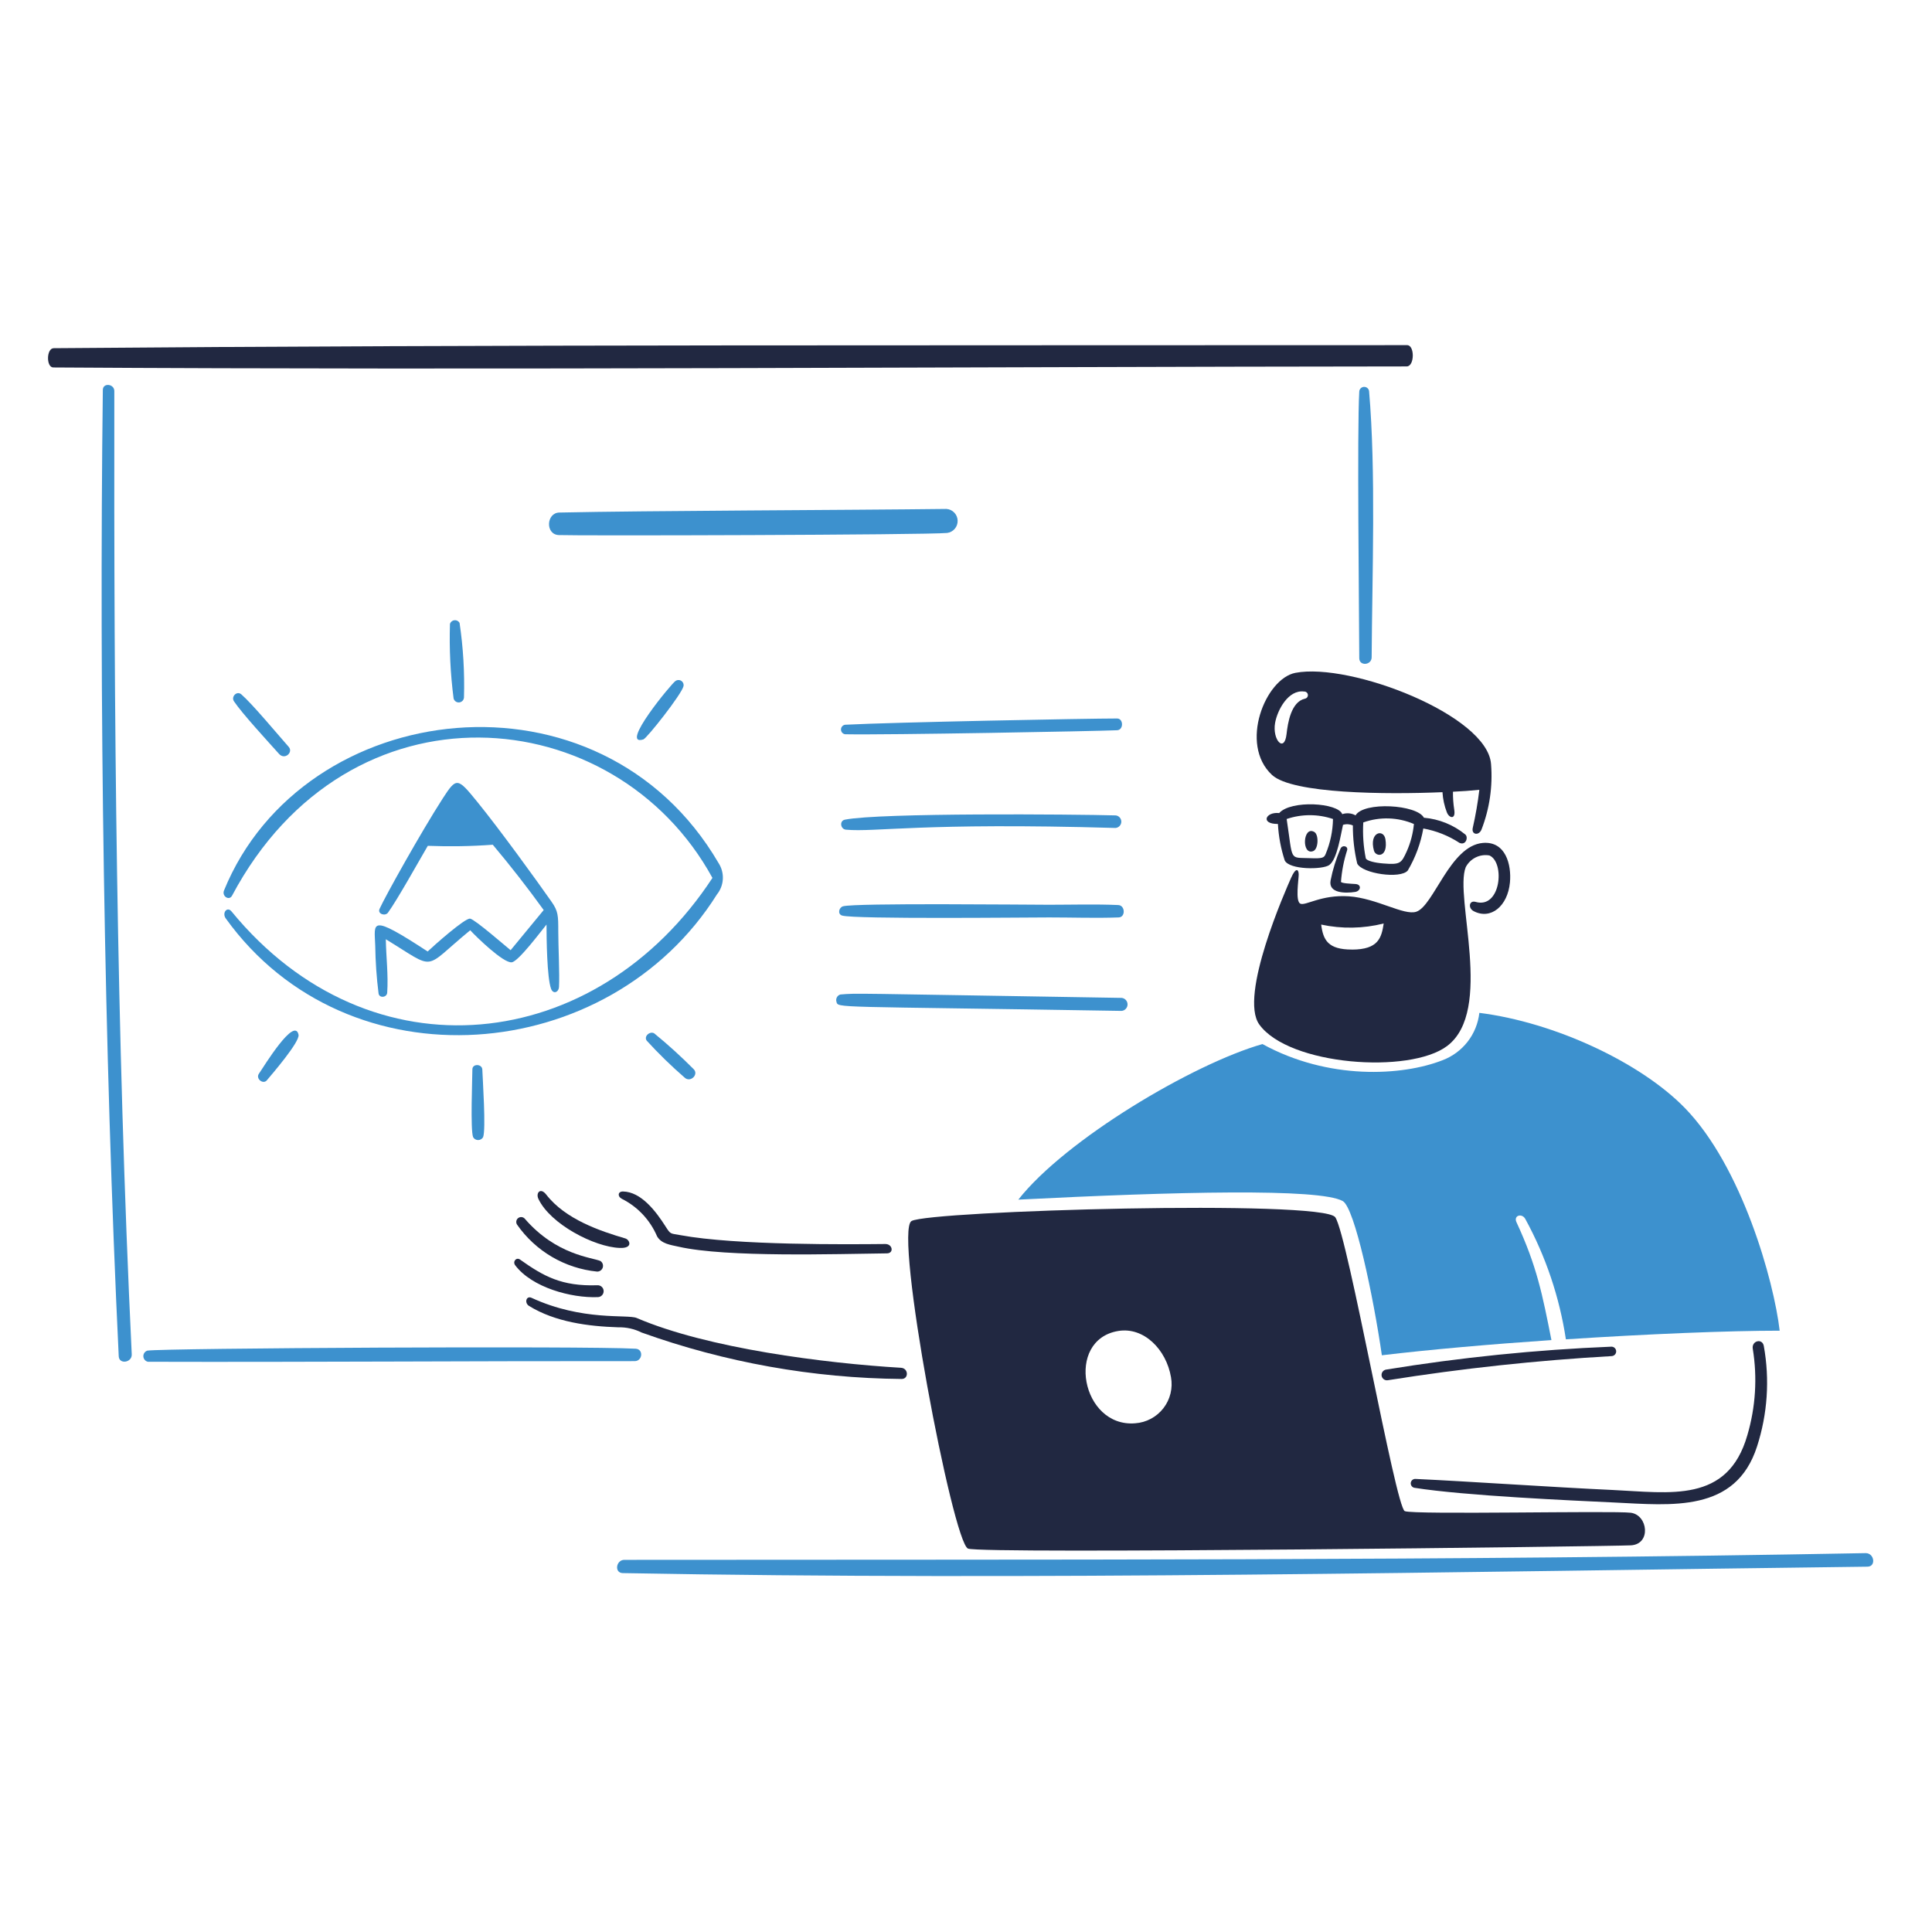 <svg width="154" height="154" viewBox="0 0 154 154" fill="none" xmlns="http://www.w3.org/2000/svg">
<path d="M81.171 95.623C93.701 94.988 105.18 94.7 107.03 95.737C107.984 96.273 109.467 103.318 110.148 108.029C113.997 107.57 118.833 107.147 123.665 106.818C122.947 103.193 122.505 100.922 120.877 97.419C120.63 96.889 121.306 96.674 121.58 97.159C123.212 100.145 124.307 103.394 124.817 106.758C131.359 106.329 137.813 106.069 141.858 106.069C141.399 102.11 138.854 92.987 134.293 88.31C130.777 84.704 123.956 81.495 117.919 80.735C117.825 81.572 117.502 82.367 116.986 83.032C116.47 83.697 115.781 84.207 114.994 84.507C111.769 85.774 105.882 86.107 100.631 83.222C95.091 84.803 84.938 90.832 81.171 95.623Z" fill="#3D91CE"/>
<path d="M148.706 123.8C115.671 124.421 82.785 124.298 49.767 124.336C49.1 124.336 48.949 125.38 49.639 125.392C82.583 126.001 115.919 125.284 148.857 124.88C149.561 124.874 149.406 123.787 148.706 123.8Z" fill="#3D91CE"/>
<path d="M67.367 58.528C70.758 58.592 87.286 58.284 89.043 58.208C89.573 58.185 89.559 57.271 89.043 57.271C86.684 57.271 71.163 57.57 67.367 57.769C67.275 57.782 67.19 57.827 67.129 57.897C67.069 57.967 67.035 58.056 67.035 58.149C67.035 58.241 67.069 58.331 67.129 58.401C67.19 58.47 67.275 58.516 67.367 58.528Z" fill="#3D91CE"/>
<path d="M53.829 54.294C53.583 54.423 49.319 59.549 51.283 58.939C51.562 58.853 54.346 55.325 54.483 54.693C54.5 54.611 54.49 54.526 54.457 54.449C54.423 54.372 54.367 54.308 54.296 54.264C54.224 54.221 54.141 54.201 54.058 54.206C53.974 54.211 53.895 54.242 53.829 54.294Z" fill="#3D91CE"/>
<path d="M44.538 42.65C45.909 42.715 73.834 42.645 75.499 42.481C75.735 42.45 75.951 42.332 76.106 42.15C76.26 41.968 76.341 41.736 76.334 41.497C76.327 41.259 76.231 41.032 76.066 40.86C75.901 40.688 75.677 40.583 75.44 40.567C67.668 40.663 51.513 40.703 44.581 40.855C43.541 40.878 43.454 42.601 44.538 42.65Z" fill="#3D91CE"/>
<path d="M83.626 72.118C81.829 72.118 68.165 71.965 67.197 72.241C66.868 72.336 66.738 72.869 67.133 72.982C68.165 73.278 81.758 73.128 83.635 73.128C85.512 73.128 87.333 73.195 89.171 73.128C89.733 73.107 89.692 72.165 89.134 72.141C87.306 72.06 85.459 72.118 83.626 72.118Z" fill="#3D91CE"/>
<path d="M66.982 79.272C66.866 79.307 66.768 79.385 66.71 79.492C66.652 79.598 66.638 79.722 66.671 79.839C66.829 80.375 66.121 80.191 89.408 80.579C89.537 80.566 89.656 80.506 89.742 80.41C89.829 80.314 89.877 80.19 89.877 80.061C89.877 79.931 89.829 79.807 89.742 79.711C89.656 79.615 89.537 79.555 89.408 79.542C67.068 79.181 68.454 79.158 66.982 79.272Z" fill="#3D91CE"/>
<path d="M88.911 65.997C89.035 65.989 89.152 65.934 89.239 65.844C89.326 65.754 89.376 65.636 89.38 65.511C89.384 65.386 89.341 65.264 89.26 65.169C89.179 65.074 89.066 65.012 88.942 64.996C85.619 64.904 70.154 64.776 67.349 65.335C66.889 65.426 66.992 66.095 67.431 66.134C69.804 66.348 73.432 65.551 88.911 65.997Z" fill="#3D91CE"/>
<path d="M109.335 52.393C109.376 45.797 109.682 37.569 109.129 31.169C109.114 31.073 109.063 30.986 108.988 30.925C108.912 30.864 108.816 30.833 108.719 30.838C108.622 30.843 108.53 30.884 108.461 30.953C108.393 31.021 108.352 31.113 108.347 31.21C108.167 34.281 108.336 48.548 108.347 52.467C108.348 53.111 109.331 53.038 109.335 52.393Z" fill="#3D91CE"/>
<path d="M51.55 82.951C52.499 83.991 53.508 84.974 54.571 85.896C55.031 86.328 55.738 85.638 55.276 85.207C54.284 84.209 53.242 83.263 52.153 82.373C51.822 82.161 51.294 82.595 51.55 82.951Z" fill="#3D91CE"/>
<path d="M9.112 31.169C9.112 30.593 8.205 30.488 8.197 31.078C7.896 55.471 8.298 83.843 9.464 108.109C9.496 108.781 10.536 108.617 10.501 107.949C9.27 82.28 9.076 56.86 9.112 31.169Z" fill="#3D91CE"/>
<path d="M20.63 85.599C20.373 85.981 20.97 86.468 21.27 86.111C21.659 85.651 23.91 83.043 23.797 82.481C23.487 80.994 21.07 84.948 20.63 85.599Z" fill="#3D91CE"/>
<path d="M37.475 73.225C37.083 73.152 34.591 75.363 34.088 75.843C29.384 72.767 29.852 73.525 29.91 75.384C29.928 76.656 30.016 77.925 30.175 79.187C30.233 79.586 30.839 79.516 30.864 79.128C30.96 77.706 30.777 76.289 30.754 74.868C34.896 77.395 33.615 77.318 37.483 74.15C37.943 74.657 40.13 76.786 40.792 76.706C41.328 76.639 43.133 74.214 43.563 73.697C43.563 74.794 43.598 77.926 43.924 78.813C44.092 79.272 44.536 79.11 44.559 78.653C44.616 77.679 44.498 75.37 44.5 74.246C44.5 72.966 44.496 72.638 43.96 71.872C42.796 70.209 39.848 66.135 38.05 63.923C36.465 61.975 36.396 61.933 35.284 63.654C33.571 66.31 30.696 71.464 30.256 72.444C30.07 72.857 30.707 73.052 30.928 72.746C31.665 71.728 33.332 68.737 34.1 67.421C35.827 67.489 37.556 67.46 39.279 67.333C40.696 69.018 42.05 70.755 43.338 72.54L40.701 75.74C40.342 75.455 37.873 73.298 37.475 73.225Z" fill="#3D91CE"/>
<path d="M50.668 107.506C46.554 107.276 13.051 107.456 11.744 107.659C11.648 107.691 11.564 107.753 11.507 107.837C11.449 107.92 11.421 108.021 11.427 108.122C11.432 108.224 11.472 108.32 11.538 108.397C11.604 108.474 11.694 108.527 11.794 108.547C24.461 108.583 37.905 108.482 50.594 108.496C51.212 108.496 51.317 107.544 50.668 107.506Z" fill="#3D91CE"/>
<path d="M22.245 60.096C22.698 60.602 23.393 59.968 23.017 59.538C22.102 58.501 20.143 56.144 19.241 55.351C18.883 55.036 18.398 55.529 18.651 55.904C19.3 56.873 21.349 59.097 22.245 60.096Z" fill="#3D91CE"/>
<path d="M36.984 55.591C37.041 53.603 36.924 51.615 36.632 49.648C36.592 49.577 36.532 49.52 36.46 49.482C36.387 49.445 36.306 49.429 36.225 49.438C36.144 49.446 36.067 49.477 36.003 49.528C35.94 49.579 35.892 49.647 35.867 49.725C35.805 51.71 35.901 53.697 36.155 55.666C36.178 55.765 36.236 55.852 36.318 55.912C36.4 55.971 36.501 55.999 36.602 55.99C36.703 55.98 36.797 55.935 36.868 55.862C36.938 55.788 36.979 55.692 36.984 55.591Z" fill="#3D91CE"/>
<path d="M37.654 85.237C37.654 85.873 37.484 90.092 37.713 90.645C37.753 90.715 37.811 90.773 37.881 90.813C37.951 90.854 38.03 90.875 38.111 90.875C38.191 90.875 38.27 90.854 38.34 90.813C38.41 90.773 38.468 90.715 38.508 90.645C38.746 90.037 38.476 86.074 38.445 85.237C38.403 84.789 37.654 84.78 37.654 85.237Z" fill="#3D91CE"/>
<path d="M18.495 71.396C27.795 53.906 48.993 55.744 56.789 69.978C47.579 84.035 29.536 86.163 18.453 72.648C18.107 72.227 17.679 72.765 17.994 73.206C27.737 86.759 48.554 84.99 57.15 71.292C57.43 70.944 57.594 70.516 57.618 70.07C57.641 69.624 57.524 69.181 57.283 68.805C47.83 52.617 24.156 55.529 17.855 70.982C17.668 71.441 18.271 71.819 18.495 71.396Z" fill="#3D91CE"/>
<path d="M103.259 53.632C100.864 54.092 98.752 59.324 101.394 61.773C103.012 63.273 110.463 63.337 114.98 63.145C115.013 63.697 115.131 64.242 115.332 64.758C115.511 65.217 116.051 65.363 115.917 64.534C115.843 64.062 115.81 63.585 115.816 63.108C116.518 63.077 117.22 63.026 117.919 62.955C117.797 63.975 117.622 64.988 117.394 65.99C117.267 66.539 117.884 66.641 118.093 66.118C118.734 64.461 118.993 62.681 118.852 60.911C118.579 57.008 107.635 52.791 103.259 53.632ZM104.014 55.693C102.912 55.945 102.651 57.619 102.551 58.514C102.379 60.046 101.402 58.974 101.637 57.627C101.816 56.611 102.683 54.958 103.949 55.122C104.023 55.118 104.095 55.142 104.151 55.19C104.207 55.237 104.243 55.304 104.251 55.377C104.259 55.45 104.239 55.524 104.195 55.583C104.151 55.641 104.086 55.681 104.014 55.693Z" fill="#212841"/>
<path d="M112.214 69.389C112.825 68.355 113.244 67.22 113.453 66.038C114.482 66.225 115.463 66.615 116.338 67.187C116.858 67.411 117.056 66.727 116.797 66.515C115.857 65.749 114.709 65.284 113.501 65.181C112.943 64.125 108.706 63.879 108.052 64.993C107.892 64.903 107.715 64.848 107.532 64.832C107.349 64.815 107.165 64.838 106.991 64.897C106.658 63.983 102.9 63.754 101.964 64.81C100.885 64.691 100.437 65.688 101.863 65.678C101.916 66.668 102.099 67.646 102.407 68.588C102.776 69.343 105.43 69.332 105.959 68.95C106.587 68.495 106.873 66.513 107.051 65.749C107.31 65.668 107.59 65.685 107.838 65.796C107.832 66.819 107.948 67.84 108.184 68.835C108.59 69.642 111.626 70.084 112.214 69.389ZM105.668 68.072C105.544 68.373 105.431 68.445 104.425 68.405C102.725 68.338 103.081 68.707 102.56 65.283C103.758 64.877 105.056 64.877 106.253 65.283C106.237 66.242 106.038 67.188 105.668 68.072ZM108.868 68.419C108.679 67.478 108.611 66.516 108.667 65.557C109.98 65.088 111.422 65.133 112.704 65.681C112.632 66.434 112.439 67.17 112.132 67.861C111.697 68.813 111.625 68.938 110.253 68.826C109.595 68.773 108.961 68.626 108.868 68.42V68.419Z" fill="#212841"/>
<path d="M109.518 67.807C109.661 68.323 110.666 68.384 110.432 66.893C110.298 66.044 109.102 66.311 109.518 67.807Z" fill="#212841"/>
<path d="M118.202 67.19C115.579 67.41 114.284 72.215 112.89 72.675C111.917 72.998 109.732 71.597 107.524 71.446C105.317 71.295 104.059 72.228 103.648 72.031C103.236 71.834 103.52 70.111 103.52 69.709C103.52 69.307 103.301 69.087 102.912 69.974C102.523 70.861 98.729 79.373 100.379 81.663C102.738 84.935 112.362 85.628 115.35 83.377C119.096 80.555 115.908 71.49 116.831 69.129C117.004 68.791 117.281 68.518 117.621 68.348C117.96 68.179 118.345 68.122 118.719 68.187C119.981 68.734 119.634 72.475 117.617 71.889C117.11 71.743 116.995 72.38 117.464 72.626C118.834 73.346 120.179 72.223 120.358 70.34C120.492 68.914 120.008 67.039 118.202 67.19ZM107.757 75.689C105.856 75.689 105.471 74.935 105.311 73.698C106.957 74.052 108.662 74.023 110.295 73.612C110.121 74.742 109.88 75.692 107.757 75.692V75.689Z" fill="#212841"/>
<path d="M106.847 67.656C106.495 68.468 106.232 69.315 106.061 70.183C105.872 71.213 107.242 71.216 108.014 71.097C108.473 71.027 108.557 70.503 108.054 70.466C107.684 70.439 106.958 70.42 106.889 70.293C106.952 69.438 107.116 68.594 107.378 67.779C107.484 67.442 106.993 67.31 106.847 67.656Z" fill="#212841"/>
<path d="M104.673 67.842C105.099 67.68 105.132 66.534 104.769 66.32C103.85 65.775 103.723 68.201 104.673 67.842Z" fill="#212841"/>
<path d="M112.164 27.512C76.751 27.54 39.158 27.458 4.284 27.755C3.69 27.759 3.676 29.286 4.247 29.29C39.55 29.512 76.733 29.236 112.127 29.208C112.763 29.207 112.776 27.512 112.164 27.512Z" fill="#212841"/>
<path d="M71.818 109.026C65.769 108.666 56.399 107.482 50.754 105.058C50.029 104.746 46.443 105.332 42.371 103.45C41.946 103.254 41.776 103.854 42.175 104.1C44.255 105.381 46.883 105.723 49.283 105.8C49.928 105.784 50.567 105.927 51.143 106.216C57.794 108.601 64.799 109.853 71.864 109.918C72.445 109.927 72.426 109.062 71.818 109.026Z" fill="#212841"/>
<path d="M140.593 107.289C140.475 106.644 139.606 106.872 139.714 107.513C140.089 109.813 139.94 112.168 139.28 114.404C137.717 119.85 133.119 118.977 128.515 118.765C123.683 118.543 117.029 118.079 112.855 117.887C112.762 117.875 112.669 117.899 112.595 117.955C112.52 118.01 112.47 118.093 112.455 118.185C112.441 118.276 112.462 118.37 112.516 118.446C112.57 118.522 112.651 118.575 112.742 118.592C116.758 119.229 125.337 119.607 128.68 119.765C133.251 119.983 138.351 120.592 140.053 115.3C140.89 112.715 141.076 109.963 140.593 107.289Z" fill="#212841"/>
<path d="M110.628 110.018C116.544 109.077 122.503 108.435 128.483 108.094C128.58 108.085 128.67 108.039 128.733 107.966C128.797 107.893 128.83 107.798 128.825 107.701C128.82 107.604 128.778 107.513 128.708 107.446C128.637 107.379 128.544 107.343 128.447 107.343C122.425 107.59 116.425 108.201 110.477 109.172C110.365 109.192 110.265 109.256 110.2 109.35C110.135 109.444 110.11 109.559 110.13 109.671C110.151 109.784 110.215 109.883 110.308 109.948C110.402 110.013 110.518 110.038 110.63 110.018H110.628Z" fill="#212841"/>
<path d="M47.646 103.394C47.71 103.394 47.773 103.381 47.831 103.355C47.89 103.33 47.942 103.293 47.986 103.247C48.03 103.201 48.064 103.146 48.087 103.087C48.109 103.027 48.119 102.963 48.116 102.9C48.114 102.836 48.098 102.774 48.071 102.716C48.043 102.659 48.004 102.607 47.956 102.565C47.909 102.523 47.853 102.491 47.793 102.471C47.732 102.451 47.668 102.443 47.605 102.448C44.763 102.539 43.328 101.732 41.452 100.4C41.155 100.189 40.84 100.56 41.069 100.859C42.405 102.624 45.521 103.477 47.646 103.394Z" fill="#212841"/>
<path d="M52.375 98.547C52.721 99.148 53.447 99.229 54.093 99.375C57.91 100.243 66.644 99.953 70.696 99.906C71.272 99.899 71.155 99.154 70.563 99.16C67.606 99.19 58.678 99.274 54.248 98.456C53.431 98.303 53.473 98.424 53.055 97.767C52.267 96.522 51.09 94.999 49.664 94.974C49.238 94.966 49.205 95.376 49.568 95.559C50.828 96.191 51.822 97.25 52.375 98.547Z" fill="#212841"/>
<path d="M49.848 98.717C47.871 98.137 45.077 97.206 43.54 95.22C43.08 94.625 42.69 95.088 42.918 95.568C43.875 97.583 47.379 99.397 49.391 99.473C50.503 99.52 50.194 98.818 49.848 98.717Z" fill="#212841"/>
<path d="M41.841 97.155C41.778 97.078 41.687 97.028 41.589 97.016C41.49 97.003 41.39 97.029 41.31 97.088C41.23 97.147 41.175 97.234 41.157 97.332C41.14 97.43 41.16 97.531 41.214 97.614C41.944 98.661 42.892 99.538 43.993 100.184C45.094 100.83 46.321 101.231 47.591 101.358C47.691 101.361 47.79 101.332 47.872 101.274C47.953 101.217 48.014 101.134 48.045 101.039C48.075 100.943 48.074 100.841 48.041 100.746C48.007 100.652 47.944 100.571 47.861 100.515C47.189 100.226 44.335 100.04 41.841 97.155Z" fill="#212841"/>
<path d="M129.992 120.582C128.621 120.403 112.713 120.755 111.976 120.454C111.24 120.152 107.43 98.452 106.434 97.027C105.439 95.601 74.084 96.505 72.658 97.328C71.232 98.151 75.94 122.938 77.16 123.439C78.248 123.886 128.357 123.265 129.994 123.179C131.631 123.092 131.363 120.76 129.992 120.582ZM90.487 113.45C86.209 113.806 84.868 106.789 89.144 106.091C91.173 105.76 92.961 107.559 93.34 109.775C93.418 110.207 93.405 110.651 93.301 111.077C93.197 111.503 93.004 111.903 92.735 112.25C92.466 112.597 92.126 112.883 91.739 113.09C91.352 113.297 90.925 113.42 90.487 113.45Z" fill="#212841"/>
</svg>
